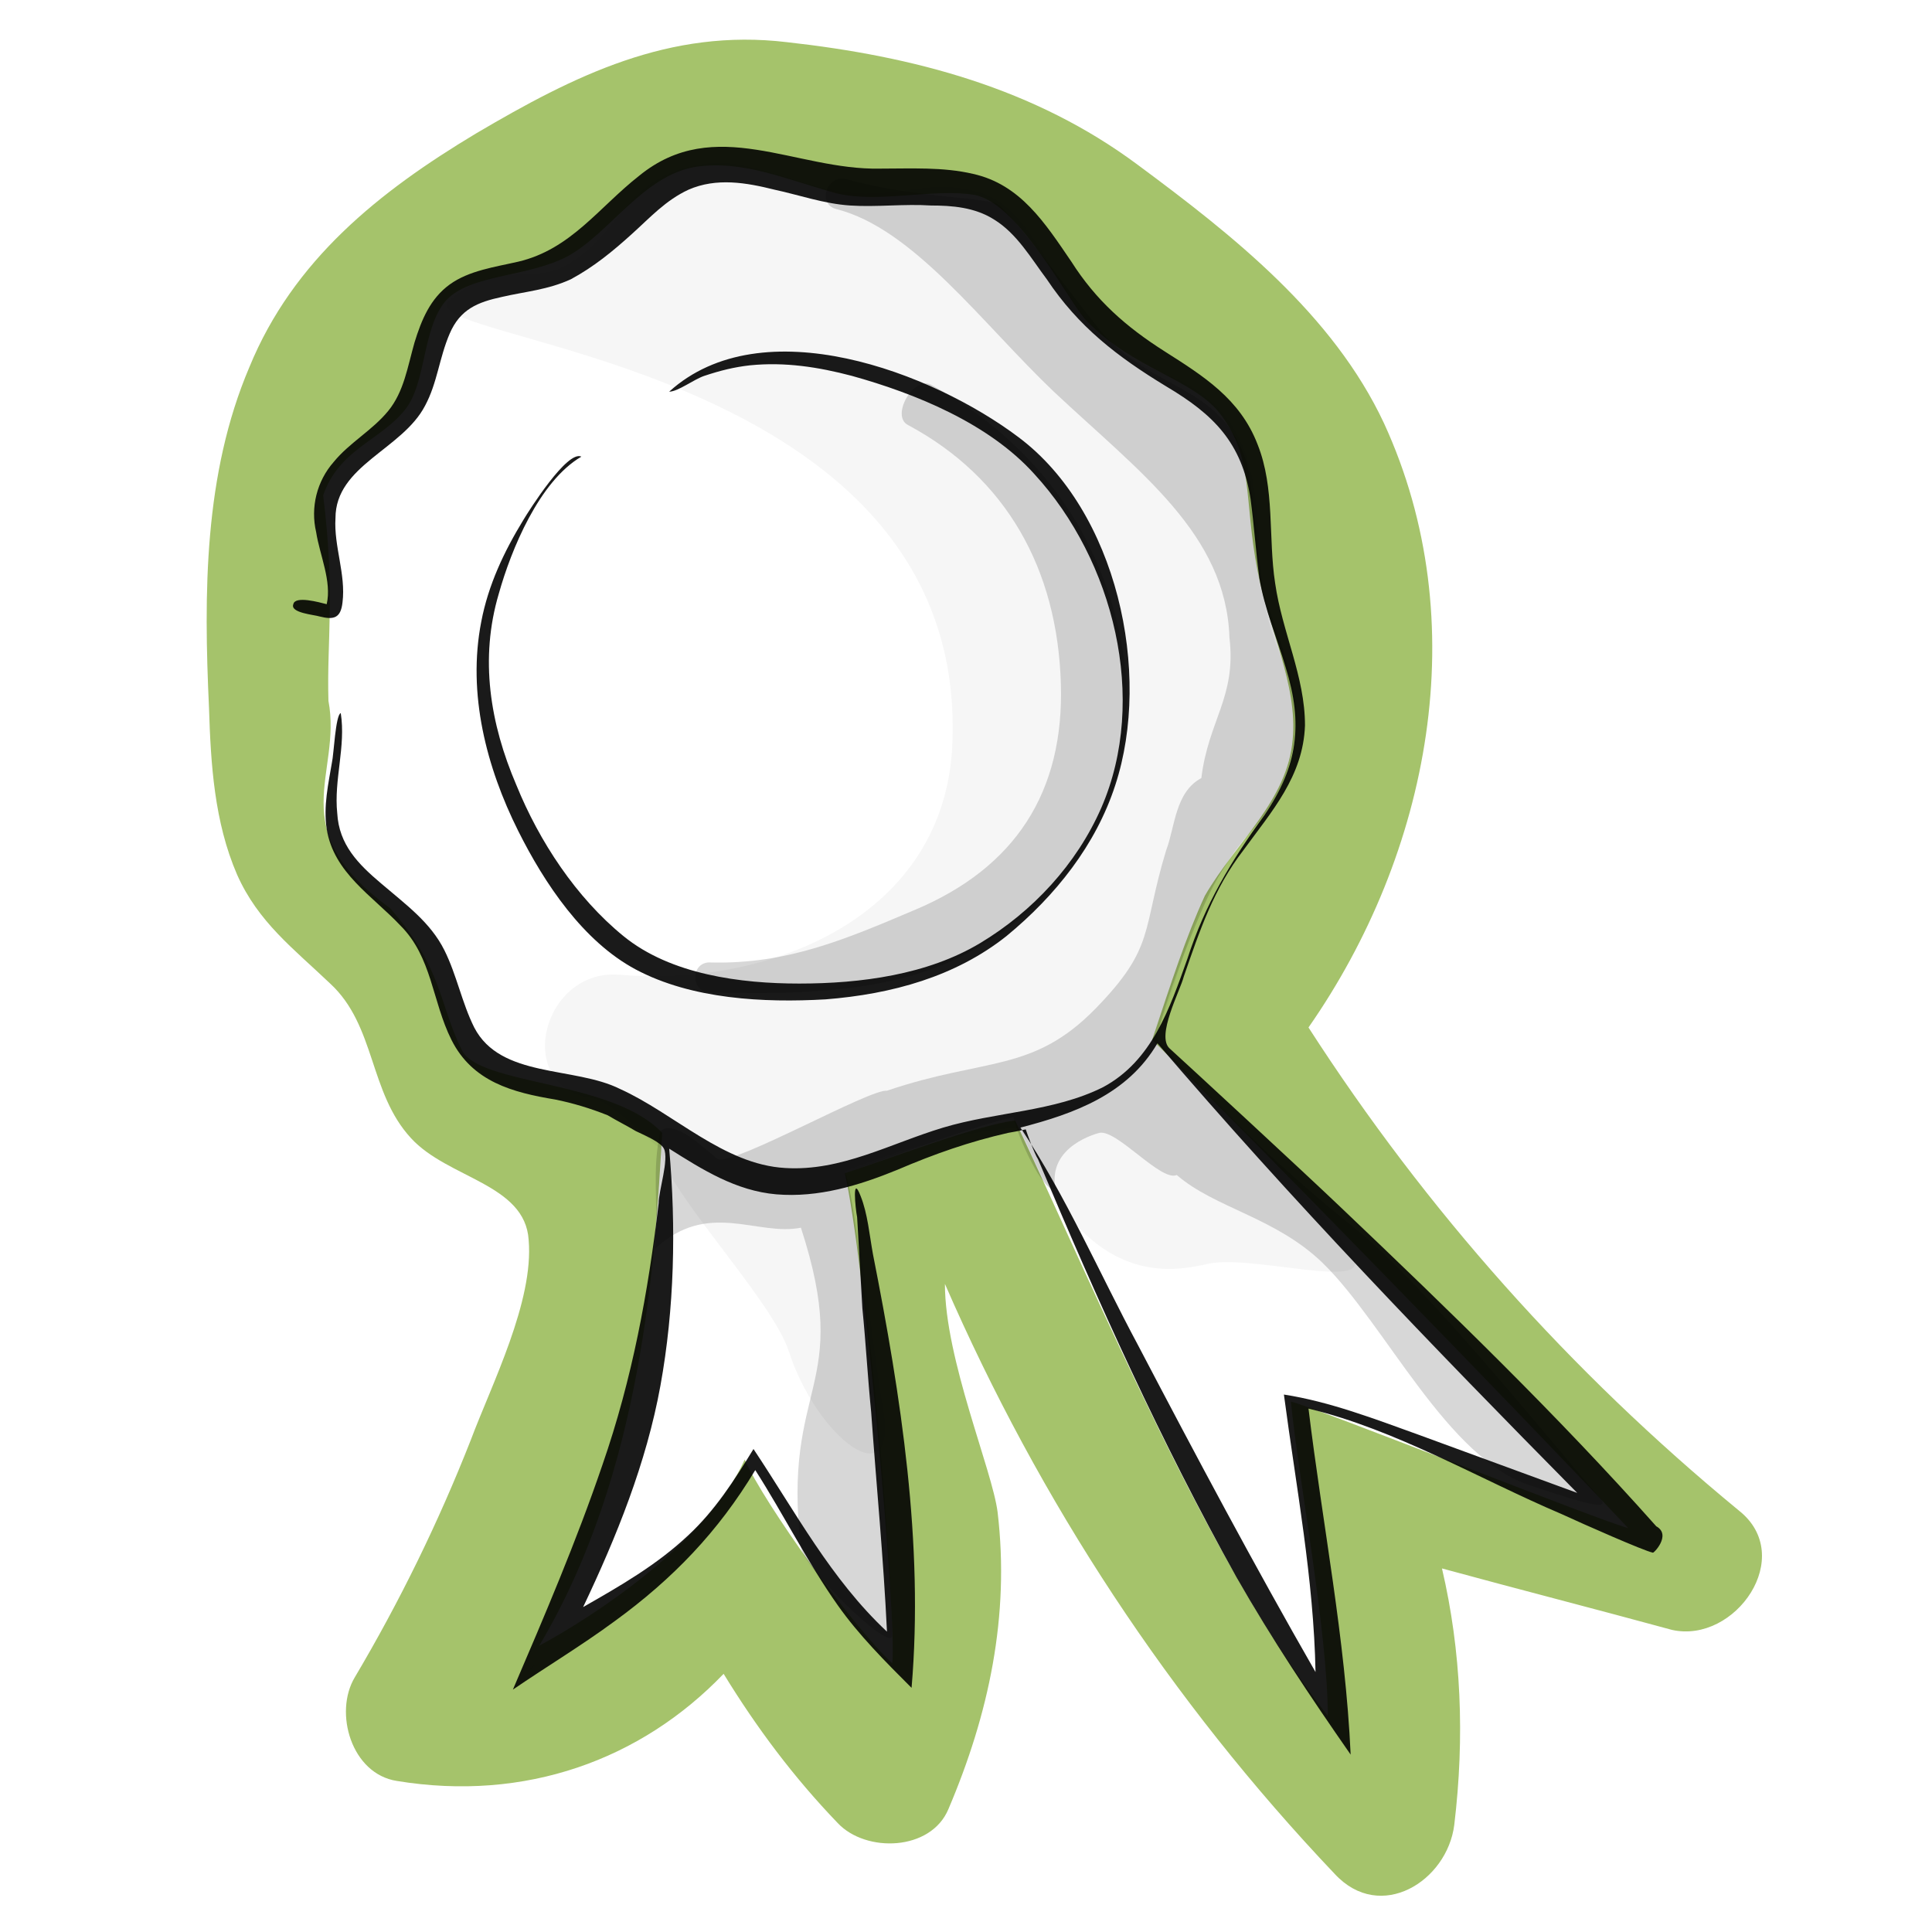 <?xml version="1.0" encoding="UTF-8" standalone="no"?><!DOCTYPE svg PUBLIC "-//W3C//DTD SVG 1.1//EN" "http://www.w3.org/Graphics/SVG/1.1/DTD/svg11.dtd"><svg width="100%" height="100%" viewBox="0 0 110 110" version="1.1" xmlns="http://www.w3.org/2000/svg" xmlns:xlink="http://www.w3.org/1999/xlink" xml:space="preserve" style="fill-rule:evenodd;clip-rule:evenodd;stroke-linejoin:round;stroke-miterlimit:1.414;"><path d="M99,86c-9.6,-7.9 -17.8,-17.1 -24.5,-27.5c6.9,-9.9 9.5,-23.1 4.3,-34.4c-2.9,-6.2 -8.6,-10.7 -14,-14.7c-5.9,-4.4 -12.8,-6.2 -20,-7c-6.7,-0.8 -12.1,1.9 -17.7,5.2c-5.5,3.3 -10.4,7.2 -12.9,13.3c-2.6,6.1 -2.6,12.9 -2.3,19.4c0.1,3.2 0.3,6.5 1.6,9.5c1.2,2.7 3.2,4.2 5.3,6.2c2.6,2.4 2.2,6.2 4.6,8.8c2.1,2.3 6.5,2.6 6.7,5.8c0.3,3.5 -2.1,8.2 -3.3,11.4c-1.835,4.669 -4.042,9.184 -6.6,13.5c-1.2,2 -0.2,5.5 2.4,5.9c7.3,1.2 13.9,-1.2 18.6,-6.1c1.9,3.1 4,5.9 6.5,8.5c1.6,1.7 5.3,1.6 6.3,-0.8c2.3,-5.4 3.5,-11 2.8,-16.9c-0.3,-2.4 -3,-8.7 -3,-13c5.4,12.4 12.8,23.7 22.2,33.6c2.6,2.8 6.4,0.4 6.8,-2.8c0.6,-5 0.4,-9.9 -0.7,-14.6c4.4,1.2 8.7,2.3 13.1,3.5c3.6,0.8 7.1,-4.2 3.8,-6.8l0,0Zm-50.9,-19.2c1.1,4.7 3,25.6 2.7,27.9c-2.2,-2 -7.3,-9.1 -8.4,-11.6c-2.1,4.7 -8.7,9 -11.7,10.6c5.9,-9.9 6.6,-22 7,-29.2c-2.8,-3 -10.4,-2.7 -11.4,-4.7c-1.3,-2.6 -1.1,-4.7 -4.1,-8.1c-6.2,-4.5 -2.7,-7.6 -3.5,-11.8c-0.1,-3.5 0.4,-6 -0.3,-11.7c0.9,-2.6 3.2,-3.1 4.6,-4.8c1.3,-1.5 1,-4.7 2.4,-6.3c1.4,-1.5 4.6,-1.3 6.9,-2.5c2.4,-1.3 4.3,-4.6 7.3,-5.1c2.7,-0.4 5.1,0.7 8,1.5c2.4,0.6 5.6,-0.3 7.9,0.1c2.6,0.5 5.5,6.4 6.4,7.2c2.6,2.7 6.1,3.3 7.6,5.3c1.9,2.5 1.3,4.8 2.1,8.9c0.6,3.2 2.3,6.5 2,9.6c-0.3,3.5 -3.2,5.8 -5,8.9c-1.1,2.4 -1.9,4.9 -3,8.2c5.7,5.6 20.5,20.8 27.1,27.8c-1.6,-0.4 -17.6,-6.8 -19.2,-7.2c0.4,4.2 2.1,13.1 2.1,17.9c-6.8,-8.7 -13,-23.7 -17.8,-33.9c-2,0.2 -7.5,2.3 -9.7,3l0,0Z" style="fill:#a5c36b;fill-rule:nonzero;"/><path d="M30.5,94.8c-0.2,0.1 -0.3,0.3 -0.5,0.4l0.4,-0.4l0.1,0Zm46.5,-23.3c-2.6,-4.2 -10.7,-11.5 -11.3,-12.5c1.5,-2.8 1.7,-6.2 3.6,-9c1.9,-2.8 4.2,-4.9 4.5,-7.8c0.5,-3.5 -1.5,-4.7 -1.9,-8.7c-0.4,-4 -0.1,-7.4 -2.3,-10c-2.5,-2.8 -5,-2 -7.4,-4.9c-2.5,-3 -3.6,-6.7 -6.3,-7.6c-2.8,-0.9 -4.4,0.2 -7.2,0c-2.9,-0.2 -5.9,-2 -8.4,-1.7c-4.8,0.6 -4.8,3.9 -7.9,5.7c-1.9,1.3 -4.1,-0.3 -6.8,2.1c-2.7,2.4 30,3.3 28.6,25.7c-0.7,9.6 -10.6,13.4 -18.9,12.7c-4.4,-0.4 -6.1,6.3 -1.7,7c1.3,0.2 2.9,2.1 4,2.9c0,2 6.3,8.5 7.3,11.5c1.6,5 6.2,8.4 5.4,3.4c-0.8,-4.6 -1,-9 -2.2,-13.6c5.9,-2.4 9.9,-2.5 10,-2.5c3.6,9.5 8.9,8.1 10.5,7.8c2.4,-0.7 9.7,1.6 8.4,-0.5l0,0Z" style="fill-opacity:0.039;fill-rule:nonzero;"/><path d="M91.1,85.3c-3.2,-3.7 -10.2,-12.4 -14,-15.4c-4,-3.2 -7.8,-6.8 -11.2,-10.7c-0.2,-0.2 1.6,-5.5 3,-8.4c2.3,-4.5 3.8,-3.7 4.8,-8.5c0.6,-2.8 -1.2,-6.7 -1.8,-8.7c-0.2,-1.1 -0.6,-6.5 -1,-7.5c-1.5,-4.2 -5.1,-3.8 -8.1,-7.1c-1.2,-1.4 -4.5,-6 -5.9,-7.3c-0.5,-0.5 -4.9,-0.4 -8.7,-1.5c-1.1,-0.3 -1.7,1.4 -0.6,1.7c4.4,1.1 8.3,6.5 12.4,10.4c4.9,4.6 9.8,8.1 10,14c0.4,3.4 -1.2,4.7 -1.6,8c-1.5,0.8 -1.5,2.8 -2,4.1c-1.4,4.6 -0.6,5.5 -4,9c-3.6,3.7 -6.3,2.8 -11.9,4.7c-1,-0.1 -8.6,4.2 -9.6,3.9c-0.3,-0.1 -2.4,-2.4 -3.3,-1.6c-0.5,2.3 -0.1,3.9 -0.3,6.7c3,-2.8 5.8,-0.7 8.3,-1.2c3,9.2 -1.1,8.8 0,18.2c0.1,1.1 5.2,6.1 5.2,5c-0.2,-8.7 -2.2,-26.1 -2.7,-26.3c0.2,0 6.9,-2.6 9.6,-3.2c0.2,1 1.7,4.4 2.4,4.1c-0.5,-2.5 2.5,-3.2 2.5,-3.2c1,-0.2 3.5,2.8 4.4,2.4c2.2,1.9 5.6,2.4 8.3,5c3.6,3.5 7.1,11.2 11.9,12.7c1.3,0.4 4.8,1.7 3.9,0.7l0,0Zm-29.7,-36.5c-2,2.9 -5.4,5.4 -8.7,6.5c-3.9,1.3 -8.2,1.3 -12.3,1.2c-1.1,0 -1.1,-1.8 0.1,-1.7c4.3,0.1 7.6,-1.3 11.6,-3c5.7,-2.4 8.5,-6.7 8.3,-12.9c-0.2,-6.5 -3.1,-11.7 -8.7,-14.7c-1,-0.5 0.3,-2.8 1.3,-2.3c3.5,1.9 6.5,4.7 8.5,8.2c3.3,6 3.8,13 -0.1,18.7l0,0Z" style="fill-opacity:0.157;fill-rule:nonzero;"/><path d="M94.3,86.9c-5.6,-6.3 -11.8,-12.3 -17.9,-18.1c-2.2,-2.1 -8.7,-8.1 -9.8,-9.1c-0.8,-0.7 0.6,-3.3 0.8,-4.1c0.9,-2.6 1.7,-5 3.4,-7.2c1.6,-2.2 3.4,-4.2 3.5,-7.1c0,-2.8 -1.3,-5.3 -1.7,-8.1c-0.4,-2.6 0,-5.4 -1,-7.9c-1,-2.6 -3.1,-3.9 -5.3,-5.3c-2.2,-1.4 -3.9,-2.9 -5.3,-5.1c-1.5,-2.2 -2.9,-4.4 -5.6,-5c-1.7,-0.4 -3.5,-0.3 -5.3,-0.3c-4.8,0.1 -9.4,-3.1 -13.7,0.4c-2.3,1.8 -3.9,4.2 -6.9,4.9c-1.3,0.3 -2.8,0.5 -3.9,1.3c-1.1,0.8 -1.6,2 -2,3.3c-0.4,1.4 -0.6,2.8 -1.5,3.9c-0.9,1.1 -2.2,1.8 -3.1,2.9c-0.96,1.092 -1.333,2.585 -1,4c0.2,1.3 0.9,2.8 0.6,4.1c-0.4,-0.1 -1.8,-0.5 -1.9,0c-0.2,0.5 1.2,0.6 1.5,0.7c0.8,0.2 1.2,0.1 1.3,-0.8c0.2,-1.6 -0.5,-3.2 -0.4,-4.8c0,-3 3.8,-3.9 5.1,-6.4c0.7,-1.3 0.8,-2.7 1.4,-4.1c0.6,-1.4 1.6,-1.8 3,-2.1c1.3,-0.3 2.6,-0.4 3.9,-1c1.3,-0.7 2.4,-1.6 3.5,-2.6c1,-0.9 1.9,-1.9 3.2,-2.5c1.6,-0.7 3.3,-0.4 4.9,0c1.4,0.3 2.8,0.8 4.3,0.9c1.5,0.1 3.1,-0.1 4.6,0c1.2,0 2.5,0.1 3.6,0.8c1.3,0.8 2.1,2.2 3,3.4c1.8,2.7 4,4.4 6.8,6.1c2.7,1.6 4.3,3.2 4.8,6.4c0.2,1.5 0.3,3 0.5,4.5c0.3,1.8 1,3.4 1.5,5.1c1,3.2 0.7,5.6 -1.2,8.4c-1.9,2.6 -3.4,5.1 -4.4,8.2c-1,2.8 -2,5.8 -4.8,7.3c-2.8,1.4 -6.1,1.4 -9.1,2.3c-3,0.9 -5.8,2.5 -9,2.3c-3.5,-0.2 -6.3,-3.1 -9.4,-4.5c-2.6,-1.3 -6.8,-0.6 -8.3,-3.5c-0.7,-1.4 -1,-3 -1.7,-4.4c-0.8,-1.6 -2.2,-2.6 -3.6,-3.8c-1.3,-1.1 -2.4,-2.2 -2.5,-4c-0.2,-1.9 0.5,-3.8 0.2,-5.7c-0.3,0.1 -0.4,2.4 -0.5,2.8c-0.2,1.2 -0.5,2.5 -0.3,3.8c0.4,2.5 2.6,3.8 4.2,5.5c1.8,1.8 1.8,4.3 2.9,6.5c1.2,2.4 3.5,3 5.9,3.4c1,0.2 2,0.5 3,0.9c0.5,0.3 1.1,0.6 1.6,0.9c0.4,0.2 1.4,0.6 1.6,1c0.3,0.6 -0.3,2.4 -0.3,3.1c-0.6,5.1 -1.5,10 -3.2,14.9c-1.5,4.4 -3.3,8.6 -5.1,12.8c1.9,-1.3 3.9,-2.5 5.8,-3.9c3.3,-2.4 5.9,-5.1 8,-8.6c1.6,2.5 3,5.3 4.7,7.7c1.2,1.7 2.7,3.2 4.2,4.7c0.7,-8.2 -0.6,-16.6 -2.2,-24.7c-0.2,-1.1 -0.3,-2.3 -0.7,-3.3c-0.5,-1.3 -0.3,0.7 -0.2,1.2l0.3,5.2c0.2,2 0.3,3.9 0.5,5.9c0.3,4.2 0.7,8.3 0.9,12.5c-3.2,-3 -5.2,-6.8 -7.6,-10.4c-1.1,1.8 -2.2,3.5 -3.7,4.9c-1.8,1.7 -3.9,2.9 -6,4.1c1.9,-4 3.6,-8.2 4.4,-12.6c0.8,-4.4 0.9,-9 0.5,-13.5c1.9,1.2 3.8,2.4 6.1,2.6c2.4,0.2 4.7,-0.5 6.9,-1.4c2.1,-0.9 4.1,-1.6 6.3,-2.1c0.6,-0.1 1,-0.2 1,-0.2c0.1,0.3 0.5,1.4 0.7,1.7c3.4,8.1 7,16.1 11.3,23.8c2,3.5 4.2,6.8 6.5,10.1c-0.3,-6.6 -1.6,-13.1 -2.4,-19.7c5,1.2 9.7,4 14.4,6c1.3,0.6 4.7,2.1 5.2,2.2c0,0.1 1.1,-1 0.2,-1.5l0,0Zm-13.5,-5.2c-2.5,-0.9 -5.1,-1.9 -7.7,-2.3c0.7,5.3 1.7,10.5 1.8,15.8c-3.5,-6.1 -6.8,-12.3 -10.1,-18.6c-2.2,-4.1 -4.1,-8.5 -6.7,-12.4c3.1,-0.8 6.1,-1.9 7.8,-4.8c7.6,8.9 15.7,17.3 23.9,25.6l-9,-3.3l0,0Zm-42.7,-59.4c5.3,-4.8 15,-1.1 19.9,2.6c5.6,4.2 7.6,13.4 5.5,19.8c-1.1,3.4 -3.4,6.3 -6.2,8.6c-2.9,2.3 -6.5,3.3 -10.3,3.6c-3.5,0.2 -7.6,0 -10.8,-1.7c-3,-1.6 -5.2,-4.9 -6.7,-7.9c-1.8,-3.6 -2.9,-7.8 -2.1,-11.9c0.4,-2.1 1.3,-4 2.4,-5.8c0.3,-0.5 2.5,-4 3.3,-3.6c-2.4,1.4 -4,5.3 -4.7,7.8c-1.1,3.7 -0.5,7.4 1,10.9c1.3,3.2 3.4,6.4 6.1,8.6c2.7,2.2 6.7,2.7 10,2.7c3.5,0 7.3,-0.5 10.3,-2.3c3,-1.8 5.5,-4.5 6.9,-7.7c2.7,-6.2 0.7,-14.1 -3.8,-19c-2.6,-2.9 -6.8,-4.6 -10.4,-5.6c-1.9,-0.5 -3.8,-0.8 -5.8,-0.6c-0.9,0.1 -1.7,0.3 -2.6,0.6c-0.6,0.2 -1.5,0.9 -2,0.9l0,0Z" style="fill-opacity:0.898;fill-rule:nonzero;"/></svg>